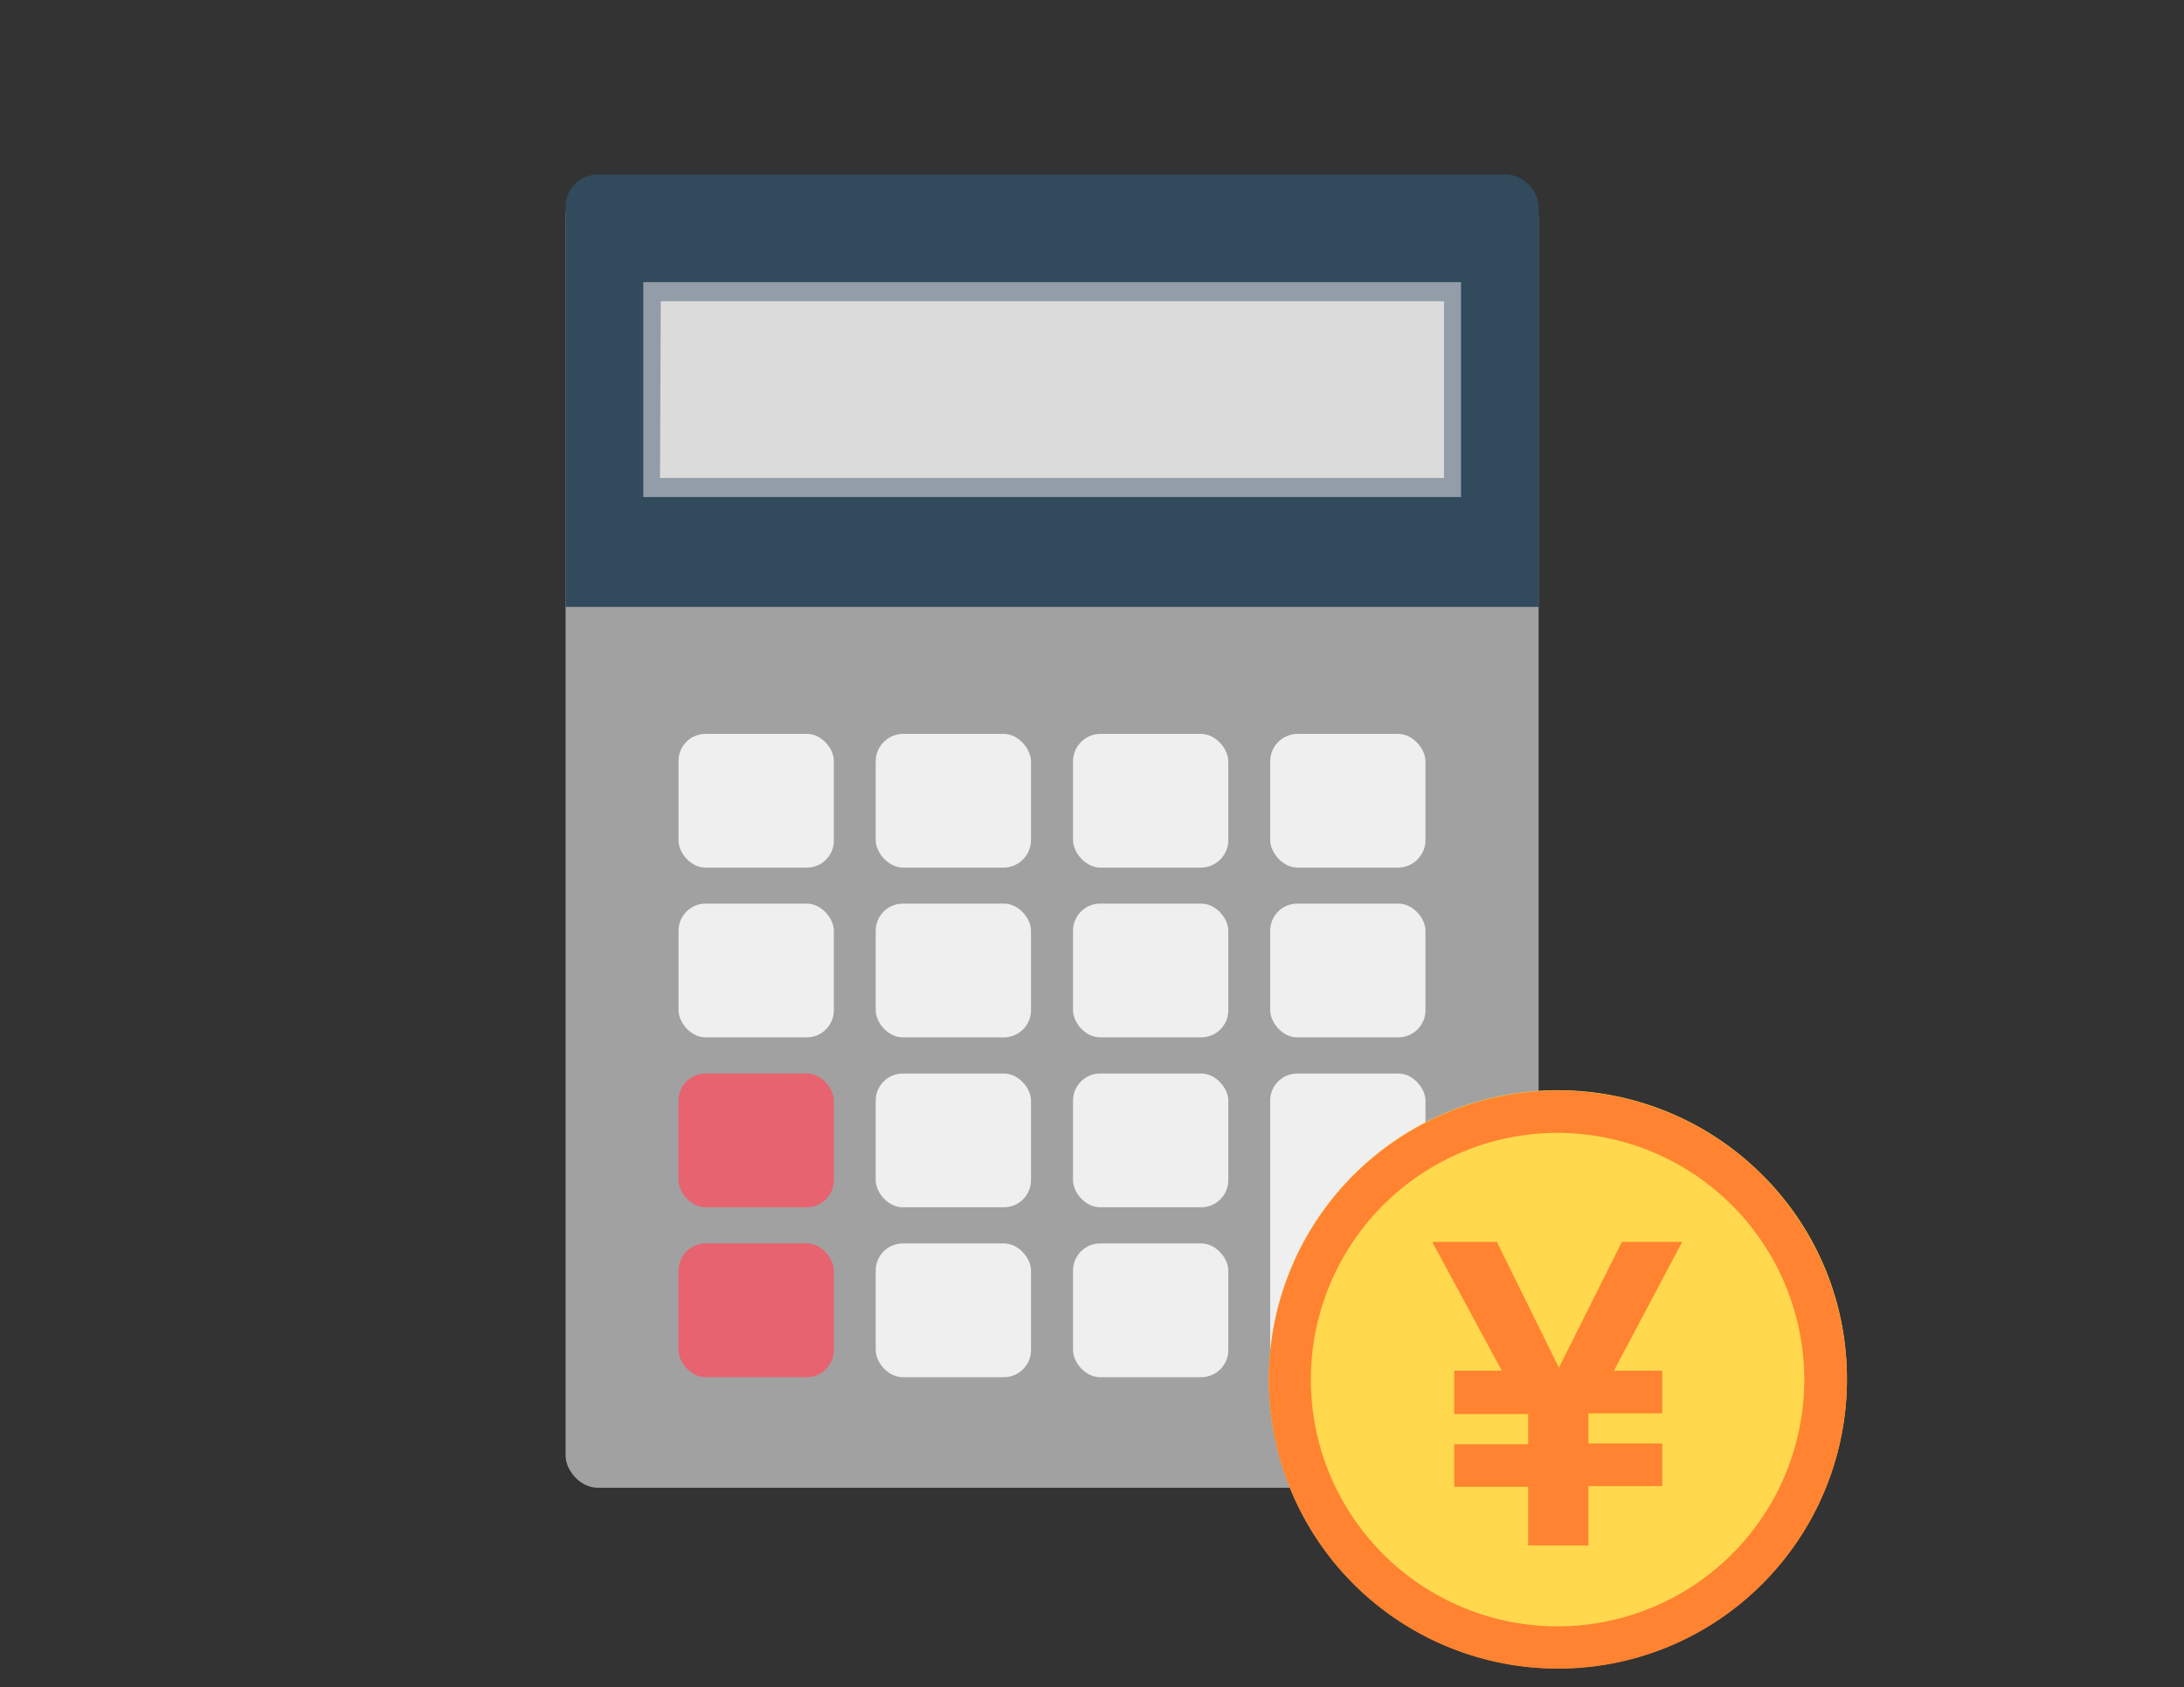 <svg xmlns="http://www.w3.org/2000/svg" xmlns:xlink="http://www.w3.org/1999/xlink" viewBox="0 0 145 112"><rect x="0" y="0" width="145" height="112" fill="#333333" stroke="none"/><defs><style>.cls-1{fill:none;}.cls-2{fill:#a1a1a1;}.cls-3{fill:#efefef;}.cls-4{fill:#e7636f;}.cls-5{clip-path:url(#clip-path);}.cls-6{fill:#314b5d;}.cls-7{fill:#dbdbdb;}.cls-8{fill:#929da8;}.cls-9{fill:#ffd84d;}.cls-10{fill:#ff8330;}</style><clipPath id="clip-path"><rect class="cls-1" x="31.88" y="6" width="75.93" height="34.29"/></clipPath></defs><g id="レイヤー_2" data-name="レイヤー 2"><g id="レイヤー_4" data-name="レイヤー 4"><rect class="cls-2" x="37.55" y="12.25" width="64.6" height="86.52" rx="2.13"/><rect class="cls-3" x="45.05" y="48.72" width="10.31" height="8.88" rx="1.79"/><rect class="cls-3" x="58.14" y="48.72" width="10.31" height="8.88" rx="1.83"/><rect class="cls-3" x="71.24" y="48.72" width="10.31" height="8.88" rx="1.83"/><rect class="cls-3" x="84.33" y="48.72" width="10.31" height="8.88" rx="1.83"/><rect class="cls-3" x="45.05" y="59.99" width="10.31" height="8.88" rx="1.8"/><rect class="cls-3" x="58.14" y="59.99" width="10.31" height="8.88" rx="1.8"/><rect class="cls-3" x="71.24" y="59.99" width="10.31" height="8.88" rx="1.8"/><rect class="cls-3" x="84.33" y="59.99" width="10.31" height="8.88" rx="1.8"/><rect class="cls-4" x="45.05" y="71.27" width="10.31" height="8.88" rx="1.8"/><rect class="cls-3" x="58.14" y="71.27" width="10.31" height="8.88" rx="1.8"/><rect class="cls-3" x="71.24" y="71.27" width="10.31" height="8.88" rx="1.8"/><rect class="cls-3" x="84.33" y="71.27" width="10.31" height="20.16" rx="1.8"/><rect class="cls-4" x="45.05" y="82.55" width="10.31" height="8.88" rx="1.8"/><rect class="cls-3" x="58.14" y="82.55" width="10.31" height="8.88" rx="1.8"/><rect class="cls-3" x="71.24" y="82.55" width="10.31" height="8.88" rx="1.8"/><g class="cls-5"><rect class="cls-6" x="37.55" y="11.59" width="64.6" height="86.52" rx="2.13"/></g><rect class="cls-7" x="43.26" y="19.37" width="53.17" height="13"/><path class="cls-8" d="M97,33H42.71V18.73H97ZM43.82,31.73H95.87V20h-52Z"/><path class="cls-9" d="M117,78a19.19,19.19,0,1,0,5.62,13.57A19,19,0,0,0,117,78Z"/><path class="cls-10" d="M103.41,110.78A19.19,19.19,0,1,1,117,105.16,19.1,19.1,0,0,1,103.41,110.78Zm0-35.57a16.38,16.38,0,1,0,16.38,16.38A16.4,16.4,0,0,0,103.41,75.21Z"/><path class="cls-10" d="M96.55,95.88h4.91v-2H96.55V91h3.16l-4.62-8.55h4.29l4.12,8.35,4.18-8.35h4L107.15,91h3.21v2.83h-4.9v2h4.9v2.83h-4.9v3.94h-4V98.71H96.55Z"/><rect class="cls-1" width="145" height="112"/></g></g></svg>
